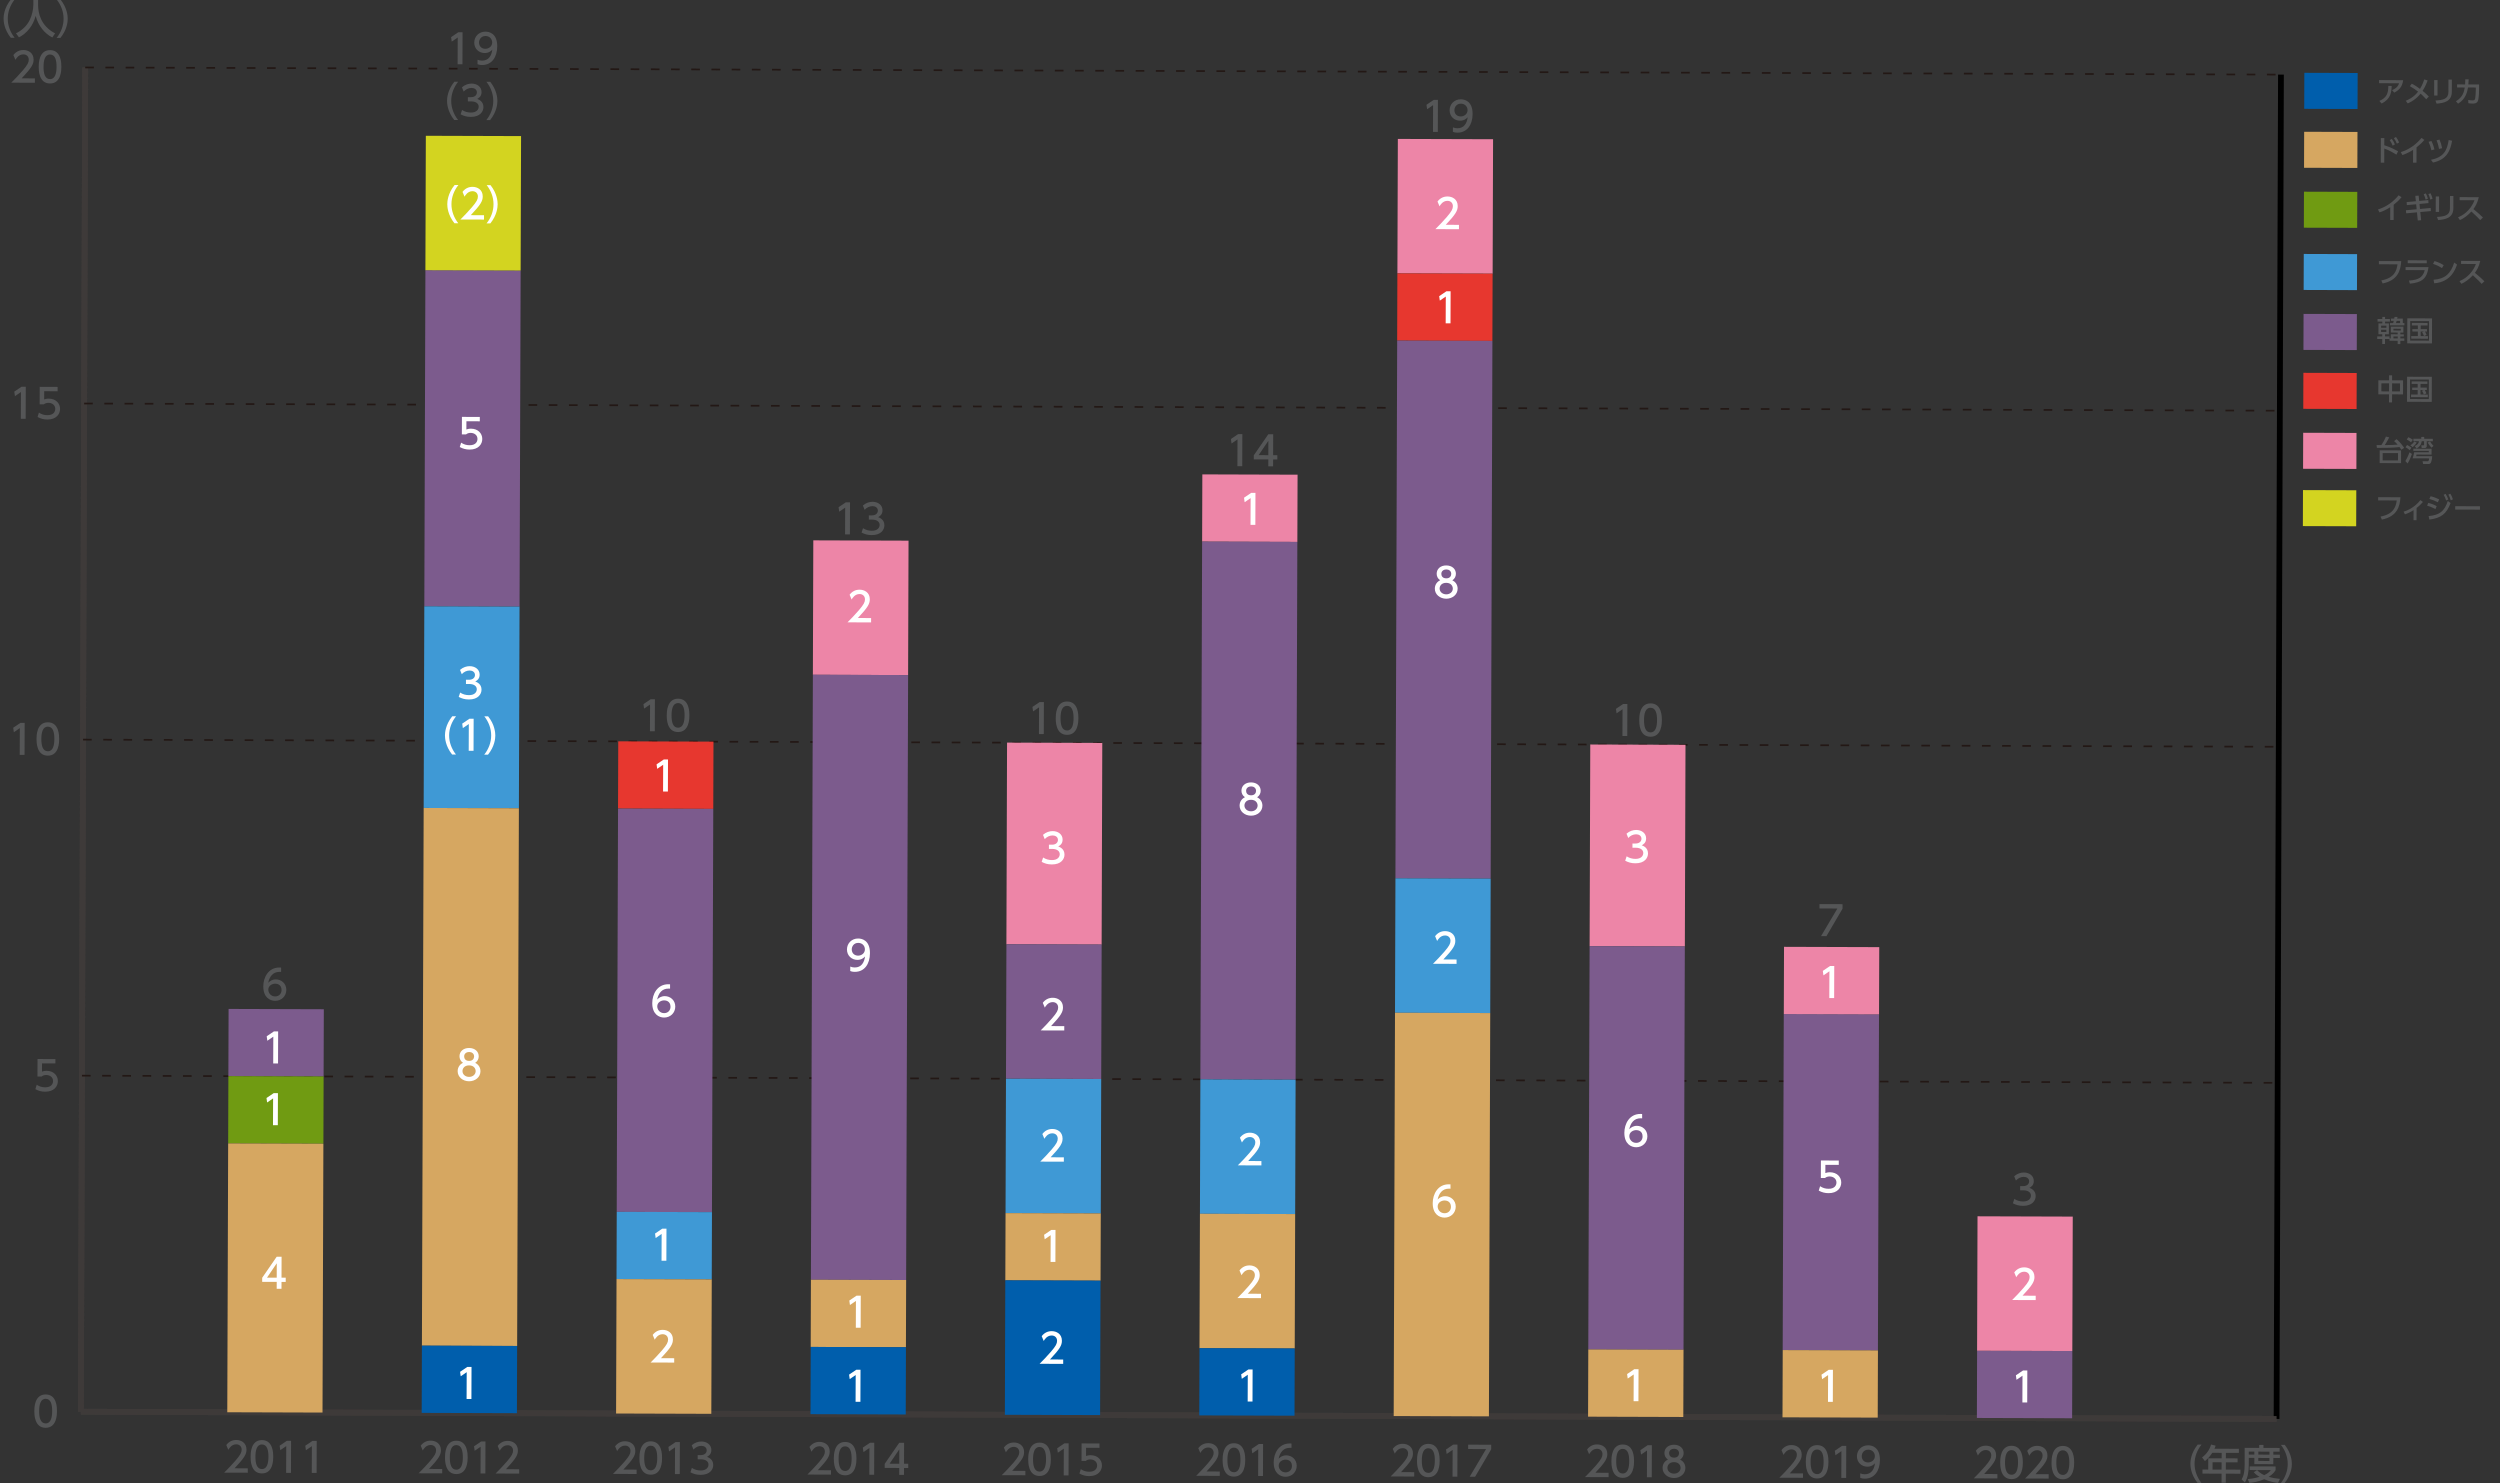 <?xml version="1.0" encoding="utf-8"?>
<!-- Generator: Adobe Illustrator 26.3.1, SVG Export Plug-In . SVG Version: 6.00 Build 0)  -->
<svg version="1.1" id="レイヤー_1" xmlns="http://www.w3.org/2000/svg" xmlns:xlink="http://www.w3.org/1999/xlink" x="0px"
	 y="0px" width="718.78px" height="426.43px" viewBox="0 0 718.78 426.43" style="enable-background:new 0 0 718.78 426.43;"
	 xml:space="preserve">
<rect x="0" y="0" width="718.78" height="426.43" fill="#333333" stroke="none"/>
<style type="text/css">
	.st0{fill-rule:evenodd;clip-rule:evenodd;fill:none;stroke:#3E3A39;stroke-width:1.659;stroke-miterlimit:10;}
	.st1{fill:none;stroke:#000000;stroke-width:1.659;stroke-miterlimit:10;}
	.st2{fill:#555657;}
	
		.st3{fill-rule:evenodd;clip-rule:evenodd;fill:none;stroke:#231815;stroke-width:0.498;stroke-miterlimit:10;stroke-dasharray:2.489,3.319;}
	.st4{fill:#ED85A7;}
	.st5{fill:#D3D420;}
	.st6{fill:#E7372F;}
	.st7{fill:#7C5B8D;}
	.st8{fill:#3F99D5;}
	.st9{fill:#709B12;}
	.st10{fill:#D6A761;}
	.st11{fill:#005EAC;}
	.st12{fill:#FFFFFF;}
</style>
<line class="st0" x1="23.25" y1="405.9" x2="654.54" y2="407.96"/>
<line class="st0" x1="23.25" y1="405.9" x2="24.5" y2="19.39"/>
<line class="st1" x1="654.54" y1="407.96" x2="655.8" y2="21.45"/>
<g>
	<path class="st2" d="M9.87,405.7c0-0.9,0.02-4.79,3.27-4.78c3.25,0.01,3.24,3.91,3.24,4.8c0,0.89-0.02,4.8-3.27,4.79
		C9.86,410.5,9.87,406.59,9.87,405.7z M15,405.71c0.01-1.78-0.33-3.53-1.86-3.54s-1.88,1.76-1.88,3.53
		c-0.01,1.87,0.37,3.54,1.86,3.55C14.65,409.26,14.99,407.47,15,405.71z"/>
</g>
<g>
	<path class="st2" d="M15.93,305.75l-3.85-0.01l-0.01,2.36c0.29-0.1,0.66-0.23,1.33-0.23c1.98,0.01,3.25,1.32,3.24,2.97
		c0,1.45-1.06,3.05-3.65,3.04c-1.02,0-1.92-0.24-2.82-0.73l0.39-1.27c0.74,0.5,1.53,0.74,2.43,0.74c1.78,0.01,2.27-1.04,2.27-1.8
		c0-1.08-0.88-1.73-1.96-1.74c-0.48,0-0.96,0.12-1.33,0.44l-1.2,0l0.02-5.04l5.14,0.02L15.93,305.75z"/>
</g>
<g>
	<path class="st2" d="M5.87,207.83l1.22,0l-0.03,9.21l-1.39,0l0.03-7.7l-1.72,1.18l-0.18-1.29L5.87,207.83z"/>
	<path class="st2" d="M10.5,212.45c0-0.89,0.02-4.79,3.27-4.78c3.25,0.01,3.24,3.91,3.24,4.8c0,0.89-0.02,4.8-3.27,4.79
		S10.5,213.34,10.5,212.45z M15.63,212.46c0.01-1.78-0.33-3.53-1.86-3.54s-1.88,1.76-1.88,3.53c-0.01,1.87,0.37,3.54,1.86,3.55
		C15.28,216,15.62,214.22,15.63,212.46z"/>
</g>
<g>
	<path class="st2" d="M6.19,111.2l1.22,0l-0.03,9.21l-1.39,0l0.03-7.7l-1.72,1.18L4.1,112.6L6.19,111.2z"/>
	<path class="st2" d="M16.56,112.49l-3.85-0.01l-0.01,2.36c0.29-0.1,0.66-0.23,1.33-0.23c1.98,0.01,3.25,1.32,3.24,2.97
		c0,1.45-1.06,3.05-3.65,3.04c-1.02,0-1.92-0.24-2.82-0.73l0.39-1.26c0.74,0.5,1.53,0.74,2.43,0.74c1.78,0.01,2.27-1.04,2.27-1.81
		c0-1.08-0.88-1.73-1.96-1.74c-0.48,0-0.96,0.12-1.33,0.44l-1.2,0l0.02-5.04l5.14,0.02L16.56,112.49z"/>
</g>
<g>
	<path class="st2" d="M10.03,22.54l0,1.25l-6.79-0.02c1.01-1.01,2.09-2.1,3.28-3.49c1.41-1.64,1.75-2.33,1.75-3.11
		c0-0.91-0.62-1.54-1.56-1.54c-1.37,0-2.06,1.21-2.28,1.58l-0.58-1.38c0.72-0.95,1.7-1.46,2.9-1.45c1.31,0,2.91,0.76,2.91,2.76
		c0,1.31-0.55,2.32-3.43,5.38L10.03,22.54z"/>
	<path class="st2" d="M11.13,19.19c0-0.89,0.02-4.79,3.27-4.78s3.24,3.91,3.24,4.8c0,0.89-0.02,4.8-3.27,4.79
		S11.13,20.08,11.13,19.19z M16.26,19.21c0.01-1.78-0.33-3.53-1.86-3.54s-1.88,1.76-1.88,3.53c-0.01,1.87,0.37,3.55,1.86,3.55
		C15.91,22.75,16.25,20.96,16.26,19.21z"/>
</g>
<line class="st0" x1="23.25" y1="405.9" x2="24.5" y2="19.39"/>
<line class="st0" x1="23.25" y1="405.9" x2="654.54" y2="407.96"/>
<line class="st3" x1="23.56" y1="309.27" x2="654.86" y2="311.33"/>
<line class="st3" x1="23.88" y1="212.65" x2="655.17" y2="214.7"/>
<line class="st3" x1="24.19" y1="116.02" x2="655.48" y2="118.08"/>
<line class="st3" x1="24.5" y1="19.39" x2="655.8" y2="21.45"/>
<g>
	<path class="st2" d="M3.1,10.86C1.14,8.39,1.03,6.07,1.03,5.34c0-0.73,0.13-3.04,2.1-5.5l1.1,0c-1.25,1.58-2,3.49-2,5.5
		C2.22,7.36,2.97,9.27,4.2,10.86L3.1,10.86z"/>
	<path class="st2" d="M9.59-0.06l1.36,0l0,1.43c-0.01,2.25,0.69,6.04,4.89,8.22l-0.81,1.18c-2.13-1.08-3.99-3.25-4.78-6.2
		c-0.73,2.79-2.48,4.98-4.8,6.17L4.6,9.58c1.7-0.82,3.12-2.14,3.95-3.84c0.63-1.29,1.03-2.9,1.04-4.32L9.59-0.06z"/>
	<path class="st2" d="M16.28,10.9c1.25-1.56,2-3.49,2-5.5c0.01-2.01-0.73-3.94-1.97-5.51l1.1,0c1.87,2.35,2.06,4.62,2.06,5.51
		c0,0.89-0.21,3.16-2.1,5.5L16.28,10.9z"/>
</g>
<rect x="664.66" y="121.97" transform="matrix(3.256149e-03 -1 1 3.256149e-03 538.027 799.039)" class="st4" width="10.35" height="15.33"/>
<g>
	<path class="st2" d="M689.03,126.26c0.43,0.36,1.15,0.99,2.2,2.5l-0.82,0.54c-0.21-0.34-0.31-0.5-0.5-0.76
		c-1.84,0.22-4.39,0.23-6.53,0.23l-0.09-0.81c0.27,0.01,0.39,0.01,1.38,0.01c0.33-0.49,0.95-1.51,1.31-2.44l0.96,0.21
		c-0.53,1.06-1.05,1.85-1.3,2.23c1.5-0.02,2.46-0.03,3.71-0.13c-0.43-0.49-0.67-0.72-1.02-1.02L689.03,126.26z M690.33,133.16
		l-6.15-0.02l0.01-3.67l6.15,0.02L690.33,133.16z M689.46,130.27l-4.41-0.01l-0.01,2.11l4.41,0.01L689.46,130.27z"/>
	<path class="st2" d="M691.57,132.56c0.69-1.14,1.01-2,1.19-2.52l0.69,0.48c-0.08,0.23-0.55,1.62-1.22,2.74L691.57,132.56z
		 M692.06,127.94c0.31,0.15,0.85,0.46,1.27,0.79l-0.5,0.69c-0.45-0.41-1.01-0.72-1.22-0.83L692.06,127.94z M692.45,125.7
		c0.37,0.16,0.97,0.52,1.27,0.75l-0.52,0.72c-0.41-0.34-0.7-0.52-1.24-0.82L692.45,125.7z M693,128.03
		c0.29-0.18,0.71-0.45,1.11-1.08l0.72,0.28c-0.24,0.44-0.78,1.03-1.15,1.34L693,128.03z M693.87,129l5.24,0.02l-0.01,1.68
		l-4.32-0.01c-0.03,0.12-0.08,0.34-0.1,0.47l4.6,0.01c-0.04,0.82-0.22,1.55-0.33,1.77c-0.18,0.36-0.42,0.47-0.66,0.47l-1.6-0.01
		l-0.18-0.77l1.36,0c0.36,0,0.44-0.1,0.54-0.84l-4.76-0.02c0.21-0.58,0.33-1.04,0.45-1.74l4.2,0.01l0-0.4l-4.44-0.01L693.87,129z
		 M693.88,126.14l2.26,0.01l0-0.52l0.85,0l0,0.52l2.48,0.01l0,0.71l-1.75-0.01l0,1.36c0,0.54-0.43,0.58-0.55,0.58l-0.91,0
		l-0.11-0.77l0.65,0c0.15,0,0.15-0.07,0.15-0.24l0-0.93l-0.68,0c-0.17,1.14-0.68,1.63-1.47,2.08l-0.53-0.67
		c0.93-0.47,1.15-0.88,1.21-1.41l-1.6-0.01L693.88,126.14z M699.07,128.72c-0.36-0.39-0.8-0.98-1.1-1.48l0.7-0.3
		c0.3,0.47,0.53,0.79,0.99,1.26L699.07,128.72z"/>
</g>
<rect x="664.61" y="138.45" transform="matrix(3.256149e-03 -1 1 3.256149e-03 521.488 815.417)" class="st5" width="10.35" height="15.33"/>
<g>
	<path class="st2" d="M690.16,142.97c-0.17,2.53-0.85,5.5-5.34,6.42l-0.39-0.87c3.73-0.69,4.42-2.77,4.66-4.63l-5.35-0.02l0-0.92
		L690.16,142.97z"/>
	<path class="st2" d="M694.78,149.56l-0.86,0l0.01-2.89c-0.91,0.6-1.66,0.92-2.48,1.21l-0.39-0.77c2.53-0.73,4.25-2.54,4.83-3.32
		l0.74,0.53c-0.55,0.66-1.16,1.2-1.83,1.74L694.78,149.56z"/>
	<path class="st2" d="M700.21,146.38c-1.02-0.59-1.98-0.89-2.39-1l0.34-0.79c0.77,0.18,1.7,0.52,2.42,0.94L700.21,146.38z
		 M698.26,148.38c3.17-0.3,4.55-1.38,5.51-4.34l0.8,0.59c-1.15,3.13-2.74,4.32-6.1,4.76L698.26,148.38z M700.9,144.41
		c-0.78-0.42-1.46-0.68-2.43-0.96l0.36-0.77c0.85,0.19,1.67,0.51,2.47,0.9L700.9,144.41z M703.14,141.99
		c0.33,0.51,0.49,0.9,0.77,1.6l-0.61,0.3c-0.23-0.7-0.37-1.02-0.72-1.63L703.14,141.99z M704.51,141.94
		c0.35,0.56,0.53,1.02,0.73,1.62l-0.62,0.29c-0.2-0.67-0.33-1-0.69-1.64L704.51,141.94z"/>
	<path class="st2" d="M713.02,145.56l0,0.97l-7.12-0.02l0-0.97L713.02,145.56z"/>
</g>
<rect x="664.72" y="104.74" transform="matrix(3.256149e-03 -1 1 3.256149e-03 555.313 781.921)" class="st6" width="10.35" height="15.33"/>
<g>
	<path class="st2" d="M686.89,109.35l0-1.43l0.87,0l0,1.43l3.15,0.01l-0.01,4.03l-3.15-0.01l-0.01,2.32l-0.87,0l0.01-2.32
		l-3.08-0.01l0.01-4.03L686.89,109.35z M686.89,110.22l-2.21-0.01l-0.01,2.31l2.21,0.01L686.89,110.22z M690.03,110.23l-2.27-0.01
		l-0.01,2.31l2.27,0.01L690.03,110.23z"/>
	<path class="st2" d="M699.18,108.34l-0.02,7.2l-7.11-0.02l0.02-7.2L699.18,108.34z M698.33,109.13l-5.41-0.02l-0.02,5.61l5.41,0.02
		L698.33,109.13z M696.87,113.42c-0.03-0.1-0.25-0.69-0.52-1.08l0.53-0.21l-0.95,0l0,1.31l2.09,0.01l0,0.75l-4.81-0.02l0-0.75
		l1.9,0.01l0-1.31l-1.58-0.01l0-0.69l1.58,0.01l0-1.05l-1.73-0.01l0-0.72l4.52,0.01l0,0.72l-1.97-0.01l0,1.05l1.8,0.01l0,0.69
		l-0.59,0c0.05,0.08,0.3,0.45,0.48,0.99L696.87,113.42z"/>
</g>
<rect x="664.77" y="87.79" transform="matrix(3.256149e-03 -1 1 3.256149e-03 572.315 765.084)" class="st7" width="10.35" height="15.33"/>
<g>
	<path class="st2" d="M687.01,97.47l-1.29,0l0,1.44l-0.79,0l0-1.44l-1.45,0l0-0.75l1.45,0l0-0.61l-1.1,0l0.01-3.12l1.1,0l0-0.53
		l-1.37,0l0-0.75l1.37,0l0-0.59l0.79,0l0,0.59l1.39,0l0,0.75l-1.39,0l0,0.53l1.11,0l-0.01,3.12l-1.11,0l0,0.61l1.29,0l0,0.58l0.38,0
		l0-1.19l1.97,0.01l0-0.5l-1.97-0.01l0.01-1.69l3.61,0.01l-0.01,1.69l-0.87,0l0,0.5l0.99,0l0,0.62l-0.99,0l0,0.56l1.14,0l0,0.68
		l-1.14,0l0,0.94l-0.77,0l0-0.94l-2.36-0.01L687.01,97.47z M684.6,93.63l0,0.61l1.51,0l0-0.61L684.6,93.63z M684.59,94.81l0,0.65
		l1.51,0l0-0.65L684.59,94.81z M688.37,91.6c0.06-0.26,0.07-0.31,0.08-0.47l0.86,0c-0.03,0.2-0.05,0.31-0.09,0.47l1.61,0.01l0,1.28
		l0.46,0l0,0.65l-4.16-0.01l0-0.65l0.94,0c0.04-0.13,0.12-0.46,0.16-0.63l-0.81,0l0-0.65L688.37,91.6z M688.14,94.52l0,0.5
		l2.13,0.01l0-0.5L688.14,94.52z M688.14,96.73l0,0.56l1.24,0l0-0.56L688.14,96.73z M690.06,92.88l0-0.63l-1,0
		c-0.04,0.17-0.13,0.46-0.19,0.63L690.06,92.88z"/>
	<path class="st2" d="M699.24,91.54l-0.02,7.2l-7.11-0.02l0.02-7.2L699.24,91.54z M698.38,92.33l-5.41-0.02l-0.02,5.61l5.41,0.02
		L698.38,92.33z M696.92,96.61c-0.03-0.1-0.25-0.69-0.52-1.08l0.53-0.21l-0.95,0l0,1.31l2.09,0.01l0,0.75l-4.81-0.02l0-0.75
		l1.9,0.01l0-1.31l-1.58-0.01l0-0.69l1.58,0.01l0-1.05l-1.73-0.01l0-0.72l4.52,0.01l0,0.72l-1.97-0.01l0,1.05l1.8,0.01l0,0.69
		l-0.59,0c0.05,0.08,0.3,0.45,0.48,0.99L696.92,96.61z"/>
</g>
<rect x="664.83" y="70.56" transform="matrix(3.256149e-03 -1 1 3.256149e-03 589.602 747.966)" class="st8" width="10.35" height="15.33"/>
<g>
	<path class="st2" d="M690.38,75.08c-0.17,2.53-0.85,5.5-5.34,6.42l-0.39-0.87c3.73-0.69,4.42-2.77,4.66-4.63l-5.35-0.02l0-0.92
		L690.38,75.08z"/>
	<path class="st2" d="M698.22,76.81c-0.39,3.26-1.91,4.43-5.35,4.75l-0.27-0.89c1.44-0.09,2.43-0.37,3.08-0.77
		c0.46-0.28,1.2-1,1.45-2.23l-5.49-0.02l0-0.86L698.22,76.81z M697.72,74.85l0,0.85l-5.47-0.02l0-0.85L697.72,74.85z"/>
	<path class="st2" d="M702.09,77.09c-0.53-0.36-1.33-0.82-2.57-1.23l0.45-0.81c1.39,0.44,2.22,0.92,2.62,1.18L702.09,77.09z
		 M699.68,80.43c3.29-0.23,4.97-1.78,5.93-4.95l0.81,0.58c-0.45,1.33-1.69,5.01-6.55,5.39L699.68,80.43z"/>
	<path class="st2" d="M713.1,75.03c-0.39,1.69-1,2.67-1.55,3.42c0.46,0.36,1.51,1.2,2.74,2.42l-0.78,0.75
		c-0.39-0.42-1.1-1.21-2.53-2.48c-1.14,1.24-2.3,2.02-3.31,2.46l-0.54-0.77c0.99-0.42,3.49-1.66,4.73-4.93l-4.27-0.01l0-0.88
		L713.1,75.03z"/>
</g>
<rect x="664.89" y="52.66" transform="matrix(3.256149e-03 -1 1 3.256149e-03 607.56 730.182)" class="st9" width="10.35" height="15.33"/>
<g>
	<path class="st2" d="M688.2,63.25l-0.99,0l0.01-3.67c-1.36,0.86-2.24,1.2-3.08,1.49l-0.45-0.85c2.35-0.71,4.39-2.17,5.94-4.07
		l0.84,0.57c-0.66,0.76-1.18,1.29-2.26,2.15L688.2,63.25z"/>
	<path class="st2" d="M695.78,60.08l3.06-0.28l0.06,0.89l-3.03,0.27l0.23,2.36l-0.96,0.06l-0.23-2.33l-3.1,0.29l-0.08-0.89
		l3.09-0.28l-0.14-1.44L692,58.97l-0.06-0.87l2.65-0.24l-0.16-1.55l0.96-0.07l0.15,1.53l2.62-0.24l0.07,0.86l-2.6,0.25L695.78,60.08
		z M697.45,55.6c0.27,0.48,0.4,0.86,0.59,1.54l-0.65,0.24c-0.14-0.61-0.28-1-0.55-1.54L697.45,55.6z M698.8,55.57
		c0.3,0.56,0.4,0.87,0.59,1.57l-0.65,0.25c-0.15-0.64-0.28-1.04-0.55-1.59L698.8,55.57z"/>
	<path class="st2" d="M701.26,60.93l-0.96,0l0.01-4.45l0.96,0L701.26,60.93z M705.37,59.87c-0.01,2.8-2.31,3.25-4.39,3.4l-0.31-0.9
		c2.19-0.12,3.72-0.45,3.72-2.44l0.01-3.57l0.98,0L705.37,59.87z"/>
	<path class="st2" d="M712.68,56.7c-0.39,1.69-1,2.67-1.55,3.42c0.46,0.36,1.51,1.2,2.74,2.42l-0.78,0.75
		c-0.39-0.42-1.1-1.21-2.53-2.48c-1.14,1.24-2.3,2.02-3.31,2.46l-0.54-0.77c0.99-0.42,3.49-1.66,4.73-4.93l-4.27-0.01l0-0.88
		L712.68,56.7z"/>
</g>
<rect x="664.94" y="35.43" transform="matrix(3.256149e-03 -1 1 3.256149e-03 624.846 713.063)" class="st10" width="10.35" height="15.33"/>
<g>
	<path class="st2" d="M688.99,44.47c-1.34-0.84-2.18-1.28-3.48-1.76l-0.01,4.06l-1,0l0.02-7.08l1,0l-0.01,2.06
		c1.94,0.62,3.43,1.45,3.97,1.75L688.99,44.47z M687.67,39.94c0.38,0.49,0.63,0.98,0.89,1.58l-0.64,0.36
		c-0.25-0.65-0.46-1.04-0.85-1.6L687.67,39.94z M688.87,39.38c0.35,0.44,0.58,0.87,0.9,1.57l-0.64,0.36c-0.29-0.7-0.44-1-0.86-1.6
		L688.87,39.38z"/>
	<path class="st2" d="M694.77,46.76l-0.99,0l0.01-3.67c-1.36,0.86-2.24,1.2-3.08,1.49l-0.45-0.85c2.35-0.71,4.39-2.17,5.94-4.07
		l0.84,0.57c-0.66,0.76-1.18,1.29-2.26,2.15L694.77,46.76z"/>
	<path class="st2" d="M699.06,43.21c-0.22-0.95-0.41-1.52-0.82-2.44l0.82-0.23c0.52,1.02,0.75,1.93,0.87,2.42L699.06,43.21z
		 M698.93,45.95c3.52-0.73,4.65-2.53,5.09-5.69l0.99,0.2c-0.48,2.73-1.46,5.42-5.49,6.27L698.93,45.95z M701.24,42.82
		c-0.21-1.31-0.55-2.16-0.69-2.48l0.83-0.2c0.36,0.81,0.55,1.43,0.76,2.47L701.24,42.82z"/>
</g>
<rect x="665" y="18.48" transform="matrix(3.256149e-03 -1 1 3.256149e-03 641.848 696.227)" class="st11" width="10.35" height="15.33"/>
<g>
	<path class="st2" d="M690.94,23.06c-0.29,2.06-1.27,2.89-2.57,3.57l-0.62-0.72c1.44-0.62,1.8-1.3,2.01-1.97l-5.75-0.02l0-0.9
		L690.94,23.06z M684.1,29.01c2.28-0.94,2.57-2.48,2.57-4.3l0.96,0.01c-0.04,1.66-0.2,3.76-2.91,5.04L684.1,29.01z"/>
	<path class="st2" d="M693.42,24.06c1.17,0.6,2.09,1.3,2.35,1.49c0.78-1.28,1.08-2.24,1.23-2.72l0.98,0.3
		c-0.29,0.78-0.68,1.76-1.46,2.99c0.73,0.61,1.03,0.86,1.79,1.63l-0.74,0.79c-0.77-0.87-1.5-1.51-1.63-1.61
		c-1.37,1.71-2.85,2.42-3.69,2.81l-0.57-0.76c0.8-0.35,2.3-1,3.55-2.63c-0.55-0.43-1.37-1.03-2.37-1.58L693.42,24.06z"/>
	<path class="st2" d="M700.81,27.47l-0.96,0l0.01-4.45l0.96,0L700.81,27.47z M704.93,26.4c-0.01,2.8-2.31,3.25-4.39,3.4l-0.31-0.9
		c2.19-0.12,3.72-0.45,3.72-2.44l0.01-3.57l0.98,0L704.93,26.4z"/>
	<path class="st2" d="M706.11,29.11c2-1.19,2.33-2.73,2.54-3.95l-2.21-0.01l0-0.88l2.31,0.01c0.04-0.53,0.05-0.85,0.05-1.48
		l0.97,0.02c-0.02,0.53-0.04,0.8-0.09,1.46l3.08,0.01l0,1.37c0,0.23-0.01,2.55-0.34,3.37c-0.31,0.75-1.12,0.75-1.47,0.75
		c-0.66,0-1.01-0.06-1.27-0.11l-0.04-0.93c0.35,0.06,0.74,0.13,1.22,0.13c0.57,0,0.68-0.19,0.76-0.49c0.12-0.46,0.2-1.77,0.2-2.55
		l0-0.67l-2.24-0.01c-0.2,1.16-0.59,3.29-2.86,4.66L706.11,29.11z"/>
</g>
<g>
	<path class="st2" d="M631.82,426.35c-1.96-2.47-2.06-4.78-2.06-5.51s0.13-3.04,2.1-5.5l1.1,0c-1.25,1.58-2,3.49-2,5.5
		s0.74,3.93,1.97,5.51L631.82,426.35z"/>
	<path class="st2" d="M643.71,416.55l0,1.17l-3.74-0.01l-0.01,1.58l3.37,0.01l0,1.14l-3.37-0.01l-0.01,2.1l4.2,0.01l0,1.17
		l-4.2-0.01l-0.01,2.61l-1.22,0l0.01-2.61l-5.49-0.02l0-1.17l1.65,0.01l0.01-3.24l3.85,0.01l0.01-1.58l-2.7-0.01
		c-0.83,1.29-1.52,1.88-2.12,2.37l-0.82-1.04c1.26-0.95,2.13-2.14,2.59-3.71l1.32,0.33c-0.15,0.45-0.22,0.6-0.34,0.87L643.71,416.55
		z M638.74,420.43l-2.6-0.01l-0.01,2.1l2.6,0.01L638.74,420.43z"/>
	<path class="st2" d="M645.37,416.28l4.18,0.01l0-0.86l1.22,0l0,0.86l4.65,0.02l0,1.07l-1.81-0.01l0,0.86l1.88,0.01l0,0.95
		l-1.88-0.01l-0.01,1.79l-5.45-0.02l0.01-1.79l-1.6-0.01l-0.01,2.11c-0.01,1.78-0.26,3.64-1.12,4.97l-0.95-0.91
		c0.7-1.02,0.88-2.57,0.88-4.09L645.37,416.28z M648.94,422.67c0.34,0.34,0.93,0.94,2.04,1.46c1.23-0.59,1.63-1.11,1.89-1.46
		l-6.07-0.02l0-1.05l7.46,0.02l0,1.05c-0.17,0.3-0.63,1.09-1.98,1.95c1,0.29,1.95,0.46,3.23,0.58l-0.54,1.15
		c-0.56-0.06-2.18-0.25-3.99-1.05c-1.77,0.76-3.3,0.95-4.26,1.04l-0.47-1.08c0.64-0.07,1.79-0.17,3.39-0.64
		c-1.07-0.65-1.47-1.12-1.66-1.34L648.94,422.67z M646.55,417.35l0,0.86l1.6,0.01l0-0.86L646.55,417.35z M649.3,417.36l0,0.86
		l3.2,0.01l0-0.86L649.3,417.36z M649.29,419.18l0,0.86l3.2,0.01l0-0.86L649.29,419.18z"/>
	<path class="st2" d="M655.75,426.42c1.25-1.56,2-3.49,2-5.5c0.01-2.01-0.73-3.94-1.97-5.51l1.1,0c1.87,2.35,2.06,4.62,2.06,5.51
		c0,0.89-0.21,3.16-2.1,5.5L655.75,426.42z"/>
</g>
<g>
	
		<rect x="79.41" y="276.44" transform="matrix(3.256149e-03 -1 1 3.256149e-03 -210.974 368.599)" class="st4" width="0" height="27.38"/>
	
		<rect x="79.41" y="276.44" transform="matrix(3.256149e-03 -1 1 3.256149e-03 -210.974 368.599)" class="st6" width="0" height="27.38"/>
	
		<rect x="69.72" y="286.1" transform="matrix(3.256149e-03 -1 1 3.256149e-03 -220.668 378.199)" class="st7" width="19.33" height="27.38"/>
	
		<rect x="79.35" y="295.77" transform="matrix(3.256149e-03 -1 1 3.256149e-03 -230.362 387.799)" class="st8" width="0" height="27.38"/>
	
		<rect x="69.66" y="305.43" transform="matrix(3.256149e-03 -1 1 3.256149e-03 -240.056 397.399)" class="st9" width="19.33" height="27.38"/>
	
		<rect x="40.51" y="353.74" transform="matrix(3.256149e-03 -1 1 3.256149e-03 -288.526 445.398)" class="st10" width="77.3" height="27.38"/>
	
		<rect x="79.04" y="392.39" transform="matrix(3.256149e-03 -1 1 3.256149e-03 -327.302 483.797)" class="st11" width="0" height="27.38"/>
	<g>
		<path class="st2" d="M71.24,422.17l0,1.25l-6.79-0.02c1.01-1.01,2.09-2.1,3.28-3.49c1.41-1.64,1.75-2.33,1.75-3.11
			c0-0.91-0.62-1.54-1.56-1.54c-1.37,0-2.06,1.21-2.28,1.58l-0.58-1.38c0.72-0.95,1.7-1.46,2.9-1.45c1.31,0,2.91,0.76,2.91,2.76
			c0,1.31-0.55,2.32-3.43,5.38L71.24,422.17z"/>
		<path class="st2" d="M72.05,418.82c0-0.9,0.02-4.79,3.27-4.78s3.24,3.91,3.24,4.8c0,0.89-0.02,4.8-3.27,4.79
			S72.05,419.71,72.05,418.82z M77.18,418.84c0.01-1.78-0.33-3.53-1.86-3.54c-1.53-0.01-1.88,1.76-1.88,3.53
			c-0.01,1.87,0.37,3.54,1.86,3.55C76.83,422.38,77.17,420.59,77.18,418.84z"/>
		<path class="st2" d="M82.47,414.25l1.22,0l-0.03,9.21l-1.39,0l0.03-7.7l-1.72,1.18l-0.18-1.29L82.47,414.25z"/>
		<path class="st2" d="M89.84,414.27l1.22,0l-0.03,9.21l-1.39,0l0.03-7.7l-1.72,1.18l-0.18-1.29L89.84,414.27z"/>
	</g>
	<g>
		<g>
			<path class="st2" d="M80.82,279.44c-0.27-0.01-0.29-0.02-0.41-0.02c-1.95-0.01-2.92,1.35-3.3,3.15c0.47-0.51,1.17-0.98,2.21-0.98
				c1.55,0.01,3.01,1.15,3,3.02c-0.01,1.84-1.44,3.14-3.21,3.14c-1.48,0-3.42-0.95-3.41-4.17c0.01-2.54,1.43-5.42,4.65-5.41
				c0.16,0,0.27,0,0.47,0.02L80.82,279.44z M79.14,282.82c-0.89,0-2,0.56-2,1.72c0,0.96,0.75,1.94,1.96,1.95
				c1.2,0,1.85-0.88,1.85-1.83C80.95,283.03,79.64,282.82,79.14,282.82z"/>
		</g>
	</g>
	<g>
		<g>
			<path class="st12" d="M78.75,296.54l1.22,0l-0.03,9.21l-1.39,0l0.03-7.7l-1.72,1.18l-0.18-1.29L78.75,296.54z"/>
		</g>
	</g>
	<g>
		<g>
			<path class="st12" d="M78.69,314.29l1.22,0l-0.03,9.21l-1.39,0l0.03-7.7l-1.72,1.18l-0.18-1.29L78.69,314.29z"/>
		</g>
	</g>
	<g>
		<g>
			<path class="st12" d="M79.55,370.54l0.01-1.98l-4.18-0.01l0-1.17l4.17-6.05l1.41,0l-0.02,6.02l1.21,0l0,1.22l-1.21,0l-0.01,1.98
				L79.55,370.54z M76.77,367.34l2.79,0.01l0.01-4.14L76.77,367.34z"/>
		</g>
	</g>
</g>
<g>
	
		<rect x="191.45" y="199.5" transform="matrix(3.256149e-03 -1 1 3.256149e-03 -22.365 403.949)" class="st4" width="0" height="27.38"/>
	
		<rect x="181.76" y="209.16" transform="matrix(3.256149e-03 -1 1 3.256149e-03 -32.059 413.548)" class="st6" width="19.33" height="27.38"/>
	
		<rect x="133.22" y="276.8" transform="matrix(3.256149e-03 -1 1 3.256149e-03 -99.917 480.747)" class="st7" width="115.95" height="27.38"/>
	
		<rect x="181.32" y="344.44" transform="matrix(3.256149e-03 -1 1 3.256149e-03 -167.775 547.945)" class="st8" width="19.33" height="27.38"/>
	
		<rect x="190.95" y="354.11" transform="matrix(3.256149e-03 -1 1 3.256149e-03 -177.469 557.545)" class="st9" width="0" height="27.38"/>
	
		<rect x="171.56" y="373.43" transform="matrix(3.256149e-03 -1 1 3.256149e-03 -196.857 576.745)" class="st10" width="38.65" height="27.38"/>
	
		<rect x="190.82" y="392.76" transform="matrix(3.256149e-03 -1 1 3.256149e-03 -216.245 595.944)" class="st11" width="0" height="27.38"/>
	<g>
		<path class="st2" d="M183.03,422.54l0,1.25l-6.79-0.02c1.01-1.01,2.09-2.1,3.28-3.49c1.41-1.64,1.75-2.33,1.75-3.11
			c0-0.91-0.62-1.54-1.56-1.54c-1.37,0-2.06,1.21-2.28,1.58l-0.58-1.38c0.72-0.95,1.7-1.46,2.9-1.45c1.31,0,2.91,0.76,2.91,2.76
			c0,1.31-0.55,2.32-3.43,5.38L183.03,422.54z"/>
		<path class="st2" d="M183.84,419.18c0-0.9,0.02-4.79,3.27-4.78c3.25,0.01,3.24,3.91,3.24,4.8c0,0.89-0.02,4.8-3.27,4.79
			S183.84,420.08,183.84,419.18z M188.96,419.2c0.01-1.78-0.33-3.53-1.86-3.54c-1.53-0.01-1.88,1.76-1.88,3.53
			c-0.01,1.87,0.37,3.54,1.86,3.55C188.61,422.74,188.96,420.95,188.96,419.2z"/>
		<path class="st2" d="M194.25,414.61l1.22,0l-0.03,9.21l-1.39,0l0.03-7.7l-1.72,1.18l-0.18-1.29L194.25,414.61z"/>
		<path class="st2" d="M198.92,422.04c0.74,0.5,1.64,0.74,2.53,0.74c1.65,0.01,2.25-0.9,2.25-1.69c0-0.81-0.67-1.51-2.19-1.52
			l-0.92,0l0-1.21l0.88,0c1.25,0,1.71-0.75,1.71-1.37c0-0.88-0.77-1.29-1.53-1.29c-0.87,0-1.69,0.41-2.27,1.06l-0.5-1.24
			c0.89-0.78,1.9-1.07,2.78-1.07c1.52,0,2.87,0.9,2.86,2.46c0,1.3-0.92,1.77-1.26,1.95c0.48,0.19,1.81,0.7,1.8,2.37
			c0,1.24-0.94,2.82-3.63,2.81c-1.21,0-2.1-0.3-2.93-0.74L198.92,422.04z"/>
	</g>
	<g>
		<g>
			<path class="st2" d="M187.07,201.04l1.22,0l-0.03,9.21l-1.39,0l0.03-7.7l-1.72,1.18l-0.18-1.29L187.07,201.04z"/>
			<path class="st2" d="M191.7,205.66c0-0.89,0.02-4.79,3.27-4.78s3.24,3.91,3.24,4.8c0,0.89-0.02,4.8-3.27,4.79
				C191.68,210.46,191.69,206.55,191.7,205.66z M196.82,205.68c0.01-1.78-0.33-3.53-1.86-3.54c-1.53,0-1.88,1.76-1.88,3.53
				c-0.01,1.87,0.37,3.55,1.86,3.55C196.47,209.22,196.82,207.43,196.82,205.68z"/>
		</g>
	</g>
	<g>
		<g>
			<path class="st12" d="M190.84,218.36l1.22,0l-0.03,9.21l-1.39,0l0.03-7.7l-1.72,1.18l-0.18-1.29L190.84,218.36z"/>
		</g>
	</g>
	<g>
		<g>
			<path class="st12" d="M192.65,284.25c-0.27-0.01-0.29-0.02-0.41-0.02c-1.95-0.01-2.92,1.35-3.3,3.15
				c0.47-0.51,1.17-0.98,2.21-0.98c1.55,0.01,3.01,1.15,3,3.02c-0.01,1.84-1.44,3.14-3.21,3.14c-1.48,0-3.42-0.95-3.41-4.17
				c0.01-2.54,1.43-5.42,4.65-5.41c0.16,0,0.27,0,0.47,0.02L192.65,284.25z M190.97,287.62c-0.89,0-2,0.56-2,1.72
				c0,0.96,0.75,1.94,1.96,1.95c1.2,0,1.85-0.88,1.85-1.83C192.78,287.84,191.47,287.62,190.97,287.62z"/>
		</g>
	</g>
	<g>
		<g>
			<path class="st12" d="M190.4,353.26l1.22,0l-0.03,9.21l-1.39,0l0.03-7.7l-1.72,1.18l-0.18-1.29L190.4,353.26z"/>
		</g>
	</g>
	<g>
		<g>
			<path class="st12" d="M193.84,390.51l0,1.25l-6.79-0.02c1.01-1.01,2.09-2.1,3.28-3.49c1.41-1.64,1.75-2.33,1.75-3.11
				c0-0.91-0.62-1.54-1.56-1.54c-1.37,0-2.06,1.21-2.28,1.58l-0.58-1.38c0.72-0.95,1.7-1.46,2.9-1.45c1.31,0,2.91,0.76,2.91,2.76
				c0,1.31-0.55,2.32-3.43,5.38L193.84,390.51z"/>
		</g>
	</g>
</g>
<g>
	
		<rect x="228.14" y="161.03" transform="matrix(3.256149e-03 -1 1 3.256149e-03 71.939 421.622)" class="st4" width="38.65" height="27.38"/>
	
		<rect x="247.4" y="180.36" transform="matrix(3.256149e-03 -1 1 3.256149e-03 52.551 440.822)" class="st6" width="0" height="27.38"/>
	
		<rect x="160.16" y="267.32" transform="matrix(3.256149e-03 -1 1 3.256149e-03 -34.696 527.22)" class="st7" width="173.93" height="27.38"/>
	
		<rect x="246.84" y="354.29" transform="matrix(3.256149e-03 -1 1 3.256149e-03 -121.942 613.617)" class="st8" width="0" height="27.38"/>
	
		<rect x="246.84" y="354.29" transform="matrix(3.256149e-03 -1 1 3.256149e-03 -121.942 613.617)" class="st9" width="0" height="27.38"/>
	
		<rect x="237.14" y="363.95" transform="matrix(3.256149e-03 -1 1 3.256149e-03 -131.636 623.217)" class="st10" width="19.33" height="27.38"/>
	
		<rect x="237.08" y="383.28" transform="matrix(3.256149e-03 -1 1 3.256149e-03 -151.024 642.417)" class="st11" width="19.33" height="27.38"/>
	<g>
		<path class="st2" d="M238.92,422.72l0,1.25l-6.79-0.02c1.01-1.01,2.09-2.1,3.28-3.49c1.41-1.64,1.75-2.33,1.75-3.11
			c0-0.91-0.62-1.54-1.56-1.54c-1.37,0-2.06,1.21-2.28,1.58l-0.58-1.38c0.72-0.95,1.7-1.46,2.9-1.45c1.31,0,2.91,0.76,2.91,2.76
			c0,1.31-0.55,2.32-3.43,5.38L238.92,422.72z"/>
		<path class="st2" d="M239.73,419.36c0-0.9,0.02-4.79,3.27-4.78s3.24,3.91,3.24,4.8c0,0.89-0.02,4.8-3.27,4.79
			S239.73,420.26,239.73,419.36z M244.85,419.38c0.01-1.78-0.33-3.53-1.86-3.54c-1.53,0-1.88,1.76-1.88,3.53
			c-0.01,1.87,0.37,3.54,1.86,3.55C244.51,422.92,244.85,421.14,244.85,419.38z"/>
		<path class="st2" d="M250.14,414.8l1.22,0l-0.03,9.21l-1.39,0l0.03-7.7l-1.72,1.18l-0.18-1.29L250.14,414.8z"/>
		<path class="st2" d="M258.53,424.04l0.01-1.98l-4.18-0.01l0-1.17l4.17-6.05l1.41,0l-0.02,6.02l1.21,0l0,1.22l-1.21,0l-0.01,1.98
			L258.53,424.04z M255.76,420.83l2.79,0.01l0.01-4.14L255.76,420.83z"/>
	</g>
	<g>
		<g>
			<path class="st2" d="M243.17,144.43l1.22,0l-0.03,9.21l-1.39,0l0.03-7.7l-1.72,1.18l-0.18-1.29L243.17,144.43z"/>
			<path class="st2" d="M248.13,151.86c0.74,0.5,1.64,0.74,2.53,0.74c1.65,0.01,2.25-0.9,2.25-1.69c0-0.81-0.67-1.51-2.19-1.52
				l-0.92,0l0-1.21l0.88,0c1.25,0,1.71-0.75,1.71-1.37c0-0.88-0.77-1.29-1.53-1.29c-0.87,0-1.69,0.41-2.27,1.06l-0.5-1.24
				c0.89-0.78,1.9-1.07,2.78-1.07c1.52,0,2.87,0.9,2.86,2.46c0,1.3-0.92,1.77-1.26,1.95c0.48,0.19,1.81,0.7,1.8,2.36
				c0,1.24-0.94,2.82-3.63,2.81c-1.21,0-2.1-0.3-2.93-0.74L248.13,151.86z"/>
		</g>
	</g>
	<g>
		<g>
			<path class="st12" d="M250.45,177.7l0,1.25l-6.79-0.02c1.01-1.01,2.09-2.1,3.28-3.49c1.41-1.64,1.75-2.33,1.75-3.11
				c0-0.91-0.62-1.54-1.56-1.54c-1.37,0-2.06,1.21-2.28,1.58l-0.58-1.38c0.72-0.95,1.7-1.46,2.9-1.45c1.31,0,2.91,0.76,2.91,2.76
				c0,1.31-0.55,2.32-3.43,5.38L250.45,177.7z"/>
		</g>
	</g>
	<g>
		<g>
			<path class="st12" d="M244.46,277.9c0.42,0.18,0.84,0.26,1.29,0.26c1.89,0.01,2.72-1.39,2.96-3.16
				c-0.33,0.34-0.96,0.98-2.21,0.98c-1.59-0.01-2.99-1.16-2.99-3c0.01-1.79,1.37-3.16,3.23-3.15c1.01,0,3.39,0.45,3.38,4.22
				c-0.01,3.16-1.62,5.37-4.33,5.37c-0.74,0-1.14-0.15-1.34-0.24L244.46,277.9z M246.7,274.76c1.02,0,1.97-0.71,1.97-1.81
				c0-0.99-0.74-1.86-1.91-1.86c-1.29,0-1.86,1.04-1.87,1.85C244.89,274.19,245.8,274.75,246.7,274.76z"/>
		</g>
	</g>
	<g>
		<g>
			<path class="st12" d="M246.26,372.52l1.22,0l-0.03,9.21l-1.39,0l0.03-7.7l-1.72,1.18l-0.18-1.29L246.26,372.52z"/>
		</g>
	</g>
	<g>
		<g>
			<path class="st12" d="M246.19,393.82l1.22,0l-0.03,9.21l-1.39,0l0.03-7.7l-1.72,1.18l-0.18-1.29L246.19,393.82z"/>
		</g>
	</g>
</g>
<g>
	
		<rect x="274.15" y="228.85" transform="matrix(3.256149e-03 -1 1 3.256149e-03 59.609 544.894)" class="st4" width="57.98" height="27.38"/>
	
		<rect x="303.05" y="257.84" transform="matrix(3.256149e-03 -1 1 3.256149e-03 30.527 573.693)" class="st6" width="0" height="27.38"/>
	
		<rect x="283.66" y="277.17" transform="matrix(3.256149e-03 -1 1 3.256149e-03 11.139 592.892)" class="st7" width="38.65" height="27.38"/>
	
		<rect x="283.53" y="315.82" transform="matrix(3.256149e-03 -1 1 3.256149e-03 -27.637 631.292)" class="st8" width="38.65" height="27.38"/>
	
		<rect x="302.79" y="335.14" transform="matrix(3.256149e-03 -1 1 3.256149e-03 -47.026 650.491)" class="st9" width="0" height="27.38"/>
	
		<rect x="293.1" y="344.81" transform="matrix(3.256149e-03 -1 1 3.256149e-03 -56.72 660.091)" class="st10" width="19.33" height="27.38"/>
	
		<rect x="283.34" y="373.79" transform="matrix(3.256149e-03 -1 1 3.256149e-03 -85.802 688.89)" class="st11" width="38.65" height="27.38"/>
	<g>
		<path class="st2" d="M294.81,422.9l0,1.25l-6.79-0.02c1.01-1.01,2.09-2.1,3.28-3.49c1.41-1.64,1.75-2.33,1.75-3.11
			c0-0.91-0.62-1.54-1.56-1.54c-1.37,0-2.06,1.21-2.28,1.58l-0.58-1.38c0.72-0.95,1.7-1.46,2.9-1.45c1.31,0,2.91,0.76,2.91,2.76
			c0,1.31-0.55,2.32-3.43,5.38L294.81,422.9z"/>
		<path class="st2" d="M295.62,419.55c0-0.9,0.02-4.79,3.27-4.78c3.25,0.01,3.24,3.91,3.24,4.8c0,0.89-0.02,4.8-3.27,4.79
			C295.61,424.34,295.62,420.44,295.62,419.55z M300.75,419.56c0.01-1.78-0.33-3.53-1.86-3.54c-1.53-0.01-1.88,1.76-1.88,3.53
			c-0.01,1.87,0.37,3.54,1.86,3.55C300.4,423.1,300.74,421.32,300.75,419.56z"/>
		<path class="st2" d="M306.03,414.98l1.22,0l-0.03,9.21l-1.39,0l0.03-7.7l-1.72,1.18l-0.18-1.29L306.03,414.98z"/>
		<path class="st2" d="M316.11,416.27l-3.85-0.01l-0.01,2.36c0.29-0.1,0.66-0.23,1.33-0.23c1.98,0.01,3.25,1.32,3.24,2.97
			c0,1.45-1.06,3.05-3.65,3.04c-1.02,0-1.92-0.24-2.82-0.73l0.39-1.27c0.74,0.5,1.53,0.74,2.43,0.74c1.78,0.01,2.27-1.04,2.27-1.8
			c0-1.08-0.88-1.73-1.96-1.74c-0.48,0-0.96,0.12-1.33,0.44l-1.2,0l0.02-5.04l5.14,0.02L316.11,416.27z"/>
	</g>
	<g>
		<g>
			<path class="st2" d="M298.91,201.85l1.22,0l-0.03,9.21l-1.39,0l0.03-7.7l-1.72,1.18l-0.18-1.29L298.91,201.85z"/>
			<path class="st2" d="M303.54,206.47c0-0.89,0.02-4.79,3.27-4.78c3.25,0.01,3.24,3.91,3.24,4.8c0,0.89-0.02,4.8-3.27,4.79
				S303.53,207.36,303.54,206.47z M308.66,206.48c0.01-1.78-0.33-3.53-1.86-3.54c-1.53,0-1.88,1.76-1.88,3.53
				c-0.01,1.87,0.37,3.55,1.86,3.55C308.31,210.03,308.66,208.24,308.66,206.48z"/>
		</g>
	</g>
	<g>
		<g>
			<path class="st12" d="M299.91,246.54c0.74,0.5,1.64,0.74,2.53,0.74c1.65,0.01,2.25-0.9,2.25-1.69c0-0.81-0.67-1.51-2.19-1.52
				l-0.92,0l0-1.21l0.88,0c1.25,0,1.71-0.75,1.71-1.37c0-0.88-0.77-1.29-1.53-1.29c-0.87,0-1.69,0.41-2.27,1.06l-0.5-1.24
				c0.89-0.78,1.9-1.07,2.78-1.07c1.52,0,2.87,0.9,2.86,2.46c0,1.3-0.92,1.77-1.26,1.95c0.48,0.19,1.81,0.7,1.8,2.37
				c0,1.24-0.94,2.82-3.63,2.81c-1.21,0-2.1-0.3-2.93-0.74L299.91,246.54z"/>
		</g>
	</g>
	<g>
		<g>
			<path class="st12" d="M305.99,295.03l0,1.25l-6.79-0.02c1.01-1.01,2.09-2.1,3.28-3.49c1.41-1.64,1.75-2.33,1.75-3.11
				c0-0.91-0.62-1.54-1.56-1.54c-1.37,0-2.06,1.21-2.28,1.58l-0.58-1.38c0.72-0.95,1.7-1.46,2.9-1.45c1.31,0,2.91,0.76,2.91,2.76
				c0,1.31-0.55,2.32-3.43,5.38L305.99,295.03z"/>
		</g>
	</g>
	<g>
		<g>
			<path class="st12" d="M305.87,332.75l0,1.25l-6.79-0.02c1.01-1.01,2.09-2.1,3.28-3.49c1.41-1.64,1.75-2.33,1.75-3.11
				c0-0.91-0.62-1.54-1.56-1.54c-1.37,0-2.06,1.21-2.28,1.58l-0.58-1.38c0.72-0.95,1.7-1.46,2.9-1.45c1.31,0,2.91,0.76,2.91,2.76
				c0,1.31-0.55,2.32-3.43,5.38L305.87,332.75z"/>
		</g>
	</g>
	<g>
		<g>
			<path class="st12" d="M302.25,353.62l1.22,0l-0.03,9.21l-1.39,0l0.03-7.7l-1.72,1.18l-0.18-1.29L302.25,353.62z"/>
		</g>
	</g>
	<g>
		<g>
			<path class="st12" d="M305.68,390.88l0,1.25l-6.79-0.02c1.01-1.01,2.09-2.1,3.28-3.49c1.41-1.64,1.75-2.33,1.75-3.11
				c0-0.91-0.62-1.54-1.56-1.54c-1.37,0-2.06,1.21-2.28,1.58l-0.58-1.38c0.72-0.95,1.7-1.46,2.9-1.45c1.31,0,2.91,0.76,2.91,2.76
				c0,1.31-0.55,2.32-3.43,5.38L305.68,390.88z"/>
		</g>
	</g>
</g>
<g>
	
		<rect x="349.68" y="132.41" transform="matrix(3.256149e-03 -1 1 3.256149e-03 212.077 504.969)" class="st4" width="19.33" height="27.38"/>
	
		<rect x="359.31" y="142.07" transform="matrix(3.256149e-03 -1 1 3.256149e-03 202.383 514.569)" class="st6" width="0" height="27.38"/>
	
		<rect x="281.76" y="219.37" transform="matrix(3.256149e-03 -1 1 3.256149e-03 124.831 591.367)" class="st7" width="154.6" height="27.38"/>
	
		<rect x="339.42" y="316" transform="matrix(3.256149e-03 -1 1 3.256149e-03 27.891 687.365)" class="st8" width="38.65" height="27.38"/>
	
		<rect x="358.69" y="335.33" transform="matrix(3.256149e-03 -1 1 3.256149e-03 8.502 706.564)" class="st9" width="0" height="27.38"/>
	
		<rect x="339.3" y="354.65" transform="matrix(3.256149e-03 -1 1 3.256149e-03 -10.886 725.764)" class="st10" width="38.65" height="27.38"/>
	
		<rect x="348.87" y="383.64" transform="matrix(3.256149e-03 -1 1 3.256149e-03 -39.968 754.563)" class="st11" width="19.33" height="27.38"/>
	<g>
		<path class="st2" d="M350.7,423.08l0,1.25l-6.79-0.02c1.01-1.01,2.09-2.1,3.28-3.49c1.41-1.64,1.75-2.33,1.75-3.11
			c0-0.91-0.62-1.54-1.56-1.54c-1.37,0-2.06,1.21-2.28,1.58l-0.58-1.38c0.72-0.95,1.7-1.46,2.9-1.45c1.31,0,2.91,0.76,2.91,2.76
			c0,1.31-0.55,2.32-3.43,5.38L350.7,423.08z"/>
		<path class="st2" d="M351.51,419.73c0-0.9,0.02-4.79,3.27-4.78s3.24,3.91,3.24,4.8c0,0.89-0.02,4.8-3.27,4.79
			S351.51,420.62,351.51,419.73z M356.64,419.75c0.01-1.78-0.33-3.53-1.86-3.54c-1.53-0.01-1.88,1.76-1.88,3.53
			c-0.01,1.87,0.37,3.54,1.86,3.55C356.29,423.29,356.63,421.5,356.64,419.75z"/>
		<path class="st2" d="M361.93,415.16l1.22,0l-0.03,9.21l-1.39,0l0.03-7.7l-1.72,1.18l-0.18-1.29L361.93,415.16z"/>
		<path class="st2" d="M371.32,416.28c-0.27-0.01-0.29-0.02-0.41-0.02c-1.95-0.01-2.92,1.35-3.3,3.15c0.47-0.51,1.17-0.98,2.21-0.98
			c1.55,0.01,3.01,1.15,3,3.02c-0.01,1.84-1.44,3.14-3.21,3.14c-1.48,0-3.42-0.95-3.41-4.17c0.01-2.54,1.43-5.42,4.65-5.41
			c0.16,0,0.27,0,0.47,0.02L371.32,416.28z M369.64,419.66c-0.89,0-2,0.56-2,1.72c0,0.96,0.75,1.94,1.96,1.95
			c1.2,0,1.85-0.88,1.85-1.83C371.45,419.87,370.14,419.66,369.64,419.66z"/>
	</g>
	<g>
		<g>
			<path class="st2" d="M355.97,124.82l1.22,0l-0.03,9.21l-1.39,0l0.03-7.7l-1.72,1.18l-0.18-1.29L355.97,124.82z"/>
			<path class="st2" d="M364.65,134.07l0.01-1.98l-4.18-0.01l0-1.17l4.17-6.05l1.41,0l-0.02,6.02l1.21,0l0,1.22l-1.21,0l-0.01,1.98
				L364.65,134.07z M361.87,130.86l2.79,0.01l0.01-4.14L361.87,130.86z"/>
		</g>
	</g>
	<g>
		<g>
			<path class="st12" d="M359.74,141.7l1.22,0l-0.03,9.21l-1.39,0l0.03-7.7l-1.72,1.18l-0.18-1.29L359.74,141.7z"/>
		</g>
	</g>
	<g>
		<g>
			<path class="st12" d="M362.96,231.64c-0.01,1.7-1.5,2.89-3.29,2.88c-1.79-0.01-3.27-1.21-3.27-2.9c0-1.27,0.8-2.07,1.53-2.42
				c-0.68-0.42-1.01-1.17-1-1.87c0-1.37,1.09-2.39,2.77-2.38c1.67,0.01,2.76,1.03,2.76,2.4c0,0.71-0.33,1.45-1.02,1.87
				C362.18,229.57,362.96,230.37,362.96,231.64z M361.58,231.61c0-0.67-0.46-1.65-1.89-1.66c-1.42,0-1.9,0.96-1.9,1.64
				c0,0.92,0.78,1.66,1.89,1.67C360.78,233.27,361.57,232.53,361.58,231.61z M361.13,227.39c0-0.86-0.68-1.29-1.43-1.29
				c-0.74,0-1.43,0.44-1.43,1.27c0,0.56,0.32,1.29,1.42,1.29C360.79,228.67,361.12,227.94,361.13,227.39z"/>
		</g>
	</g>
	<g>
		<g>
			<path class="st12" d="M362.67,333.82l0,1.25l-6.79-0.02c1.01-1.01,2.09-2.1,3.28-3.49c1.41-1.64,1.75-2.33,1.75-3.11
				c0-0.91-0.62-1.54-1.56-1.54c-1.37,0-2.06,1.21-2.28,1.58l-0.58-1.38c0.72-0.95,1.7-1.46,2.9-1.45c1.31,0,2.91,0.76,2.91,2.76
				c0,1.31-0.55,2.32-3.43,5.38L362.67,333.82z"/>
		</g>
	</g>
	<g>
		<g>
			<path class="st12" d="M362.55,371.98l0,1.25l-6.79-0.02c1.01-1.01,2.09-2.1,3.28-3.49c1.41-1.64,1.75-2.33,1.75-3.11
				c0-0.91-0.62-1.54-1.56-1.54c-1.37,0-2.06,1.21-2.28,1.58l-0.58-1.38c0.72-0.95,1.7-1.46,2.9-1.45c1.31,0,2.91,0.76,2.91,2.76
				c0,1.31-0.55,2.32-3.43,5.38L362.55,371.98z"/>
		</g>
	</g>
	<g>
		<g>
			<path class="st12" d="M358.92,393.74l1.22,0l-0.03,9.21l-1.39,0l0.03-7.7l-1.72,1.18l-0.18-1.29L358.92,393.74z"/>
		</g>
	</g>
</g>
<g>
	
		<rect x="396.2" y="45.63" transform="matrix(3.256149e-03 -1 1 3.256149e-03 354.851 474.644)" class="st4" width="38.65" height="27.38"/>
	
		<rect x="405.76" y="74.61" transform="matrix(3.256149e-03 -1 1 3.256149e-03 325.769 503.443)" class="st6" width="19.33" height="27.38"/>
	
		<rect x="337.84" y="161.58" transform="matrix(3.256149e-03 -1 1 3.256149e-03 238.523 589.841)" class="st7" width="154.6" height="27.38"/>
	
		<rect x="395.5" y="258.21" transform="matrix(3.256149e-03 -1 1 3.256149e-03 141.583 685.839)" class="st8" width="38.65" height="27.38"/>
	
		<rect x="414.77" y="277.53" transform="matrix(3.256149e-03 -1 1 3.256149e-03 122.195 705.039)" class="st9" width="0" height="27.38"/>
	
		<rect x="356.6" y="335.51" transform="matrix(3.256149e-03 -1 1 3.256149e-03 64.031 762.638)" class="st10" width="115.95" height="27.38"/>
	
		<rect x="414.39" y="393.48" transform="matrix(3.256149e-03 -1 1 3.256149e-03 5.867 820.236)" class="st11" width="0" height="27.38"/>
	<g>
		<path class="st2" d="M406.6,423.27l0,1.25l-6.78-0.02c1.01-1.01,2.09-2.1,3.28-3.49c1.41-1.64,1.75-2.33,1.75-3.11
			c0-0.91-0.62-1.54-1.56-1.54c-1.37,0-2.06,1.21-2.28,1.58l-0.58-1.38c0.72-0.95,1.7-1.46,2.9-1.45c1.31,0,2.91,0.76,2.91,2.76
			c0,1.31-0.55,2.32-3.43,5.38L406.6,423.27z"/>
		<path class="st2" d="M407.41,419.91c0-0.9,0.02-4.79,3.27-4.78c3.25,0.01,3.24,3.91,3.24,4.8c0,0.89-0.02,4.8-3.27,4.79
			C407.39,424.71,407.4,420.8,407.41,419.91z M412.53,419.93c0.01-1.78-0.33-3.53-1.86-3.54c-1.53-0.01-1.88,1.76-1.88,3.53
			c-0.01,1.87,0.37,3.54,1.86,3.55C412.18,423.47,412.52,421.68,412.53,419.93z"/>
		<path class="st2" d="M417.82,415.34l1.22,0l-0.03,9.21l-1.39,0l0.03-7.7l-1.72,1.18l-0.18-1.29L417.82,415.34z"/>
		<path class="st2" d="M428.74,415.38l0,1.3l-4.63,7.9l-1.55-0.01l4.7-7.94l-5.15-0.02l0-1.25L428.74,415.38z"/>
	</g>
	<g>
		<g>
			<path class="st2" d="M412.2,28.72l1.22,0l-0.03,9.21l-1.39,0l0.03-7.7l-1.72,1.18l-0.18-1.29L412.2,28.72z"/>
			<path class="st2" d="M417.73,36.62c0.42,0.18,0.84,0.26,1.29,0.26c1.89,0.01,2.72-1.39,2.96-3.16c-0.33,0.34-0.96,0.98-2.21,0.98
				c-1.59-0.01-2.99-1.16-2.99-3c0.01-1.79,1.37-3.16,3.23-3.15c1.01,0,3.39,0.45,3.38,4.22c-0.01,3.16-1.62,5.37-4.33,5.37
				c-0.74,0-1.14-0.15-1.34-0.24L417.73,36.62z M419.97,33.48c1.02,0,1.97-0.71,1.97-1.81c0-0.99-0.74-1.86-1.91-1.87
				c-1.29,0-1.86,1.04-1.87,1.85C418.16,32.92,419.07,33.48,419.97,33.48z"/>
		</g>
	</g>
	<g>
		<g>
			<path class="st12" d="M419.47,64.65l0,1.25l-6.78-0.02c1.01-1.01,2.09-2.1,3.28-3.49c1.41-1.64,1.75-2.33,1.75-3.11
				c0-0.91-0.62-1.54-1.56-1.54c-1.37,0-2.06,1.21-2.28,1.58l-0.58-1.38c0.72-0.95,1.7-1.46,2.9-1.45c1.31,0,2.91,0.76,2.91,2.76
				c0,1.31-0.55,2.32-3.43,5.38L419.47,64.65z"/>
		</g>
	</g>
	<g>
		<g>
			<path class="st12" d="M415.85,83.75l1.22,0l-0.03,9.21l-1.39,0l0.03-7.7l-1.72,1.18l-0.18-1.29L415.85,83.75z"/>
		</g>
	</g>
	<g>
		<g>
			<path class="st12" d="M419.09,169.26c-0.01,1.7-1.5,2.89-3.29,2.88c-1.79-0.01-3.27-1.21-3.27-2.9c0-1.27,0.8-2.07,1.53-2.42
				c-0.68-0.42-1.01-1.16-1-1.87c0-1.37,1.09-2.39,2.77-2.38c1.67,0.01,2.76,1.03,2.76,2.4c0,0.71-0.33,1.45-1.02,1.87
				C418.3,167.18,419.09,167.99,419.09,169.26z M417.7,169.23c0-0.67-0.46-1.65-1.89-1.66c-1.42,0-1.9,0.96-1.9,1.64
				c0,0.92,0.78,1.66,1.89,1.67C416.91,170.89,417.7,170.15,417.7,169.23z M417.25,165.01c0-0.86-0.68-1.29-1.42-1.29
				s-1.43,0.44-1.43,1.27c0,0.56,0.32,1.29,1.43,1.29C416.91,166.29,417.25,165.55,417.25,165.01z"/>
		</g>
	</g>
	<g>
		<g>
			<path class="st12" d="M418.78,275.87l0,1.25l-6.78-0.02c1.01-1.01,2.09-2.1,3.28-3.49c1.41-1.64,1.75-2.33,1.75-3.11
				c0-0.91-0.62-1.54-1.56-1.54c-1.37,0-2.06,1.21-2.28,1.58l-0.58-1.38c0.72-0.95,1.7-1.46,2.9-1.45c1.31,0,2.91,0.76,2.91,2.76
				c0,1.31-0.55,2.32-3.43,5.38L418.78,275.87z"/>
		</g>
	</g>
	<g>
		<g>
			<path class="st12" d="M417.04,341.77c-0.27-0.01-0.29-0.02-0.41-0.02c-1.95-0.01-2.92,1.35-3.3,3.15
				c0.47-0.51,1.17-0.98,2.21-0.98c1.55,0.01,3.01,1.15,3,3.02c-0.01,1.84-1.44,3.14-3.21,3.14c-1.48,0-3.42-0.95-3.41-4.17
				c0.01-2.54,1.43-5.42,4.65-5.41c0.16,0,0.27,0,0.46,0.02L417.04,341.77z M415.35,345.15c-0.89,0-2,0.56-2,1.72
				c0,0.96,0.75,1.94,1.96,1.95c1.2,0,1.85-0.88,1.85-1.83C417.16,345.36,415.85,345.15,415.35,345.15z"/>
		</g>
	</g>
</g>
<g>
	
		<rect x="441.83" y="229.4" transform="matrix(3.256149e-03 -1 1 3.256149e-03 226.194 713.114)" class="st4" width="57.98" height="27.38"/>
	
		<rect x="470.72" y="258.39" transform="matrix(3.256149e-03 -1 1 3.256149e-03 197.112 741.913)" class="st6" width="0" height="27.38"/>
	
		<rect x="412.56" y="316.36" transform="matrix(3.256149e-03 -1 1 3.256149e-03 138.948 799.512)" class="st7" width="115.95" height="27.38"/>
	
		<rect x="470.34" y="374.34" transform="matrix(3.256149e-03 -1 1 3.256149e-03 80.784 857.111)" class="st8" width="0" height="27.38"/>
	
		<rect x="470.34" y="374.34" transform="matrix(3.256149e-03 -1 1 3.256149e-03 80.784 857.111)" class="st9" width="0" height="27.38"/>
	
		<rect x="460.65" y="384" transform="matrix(3.256149e-03 -1 1 3.256149e-03 71.09 866.71)" class="st10" width="19.33" height="27.38"/>
	
		<rect x="470.28" y="393.67" transform="matrix(3.256149e-03 -1 1 3.256149e-03 61.395 876.31)" class="st11" width="0" height="27.38"/>
	<g>
		<path class="st2" d="M462.49,423.45l0,1.25l-6.79-0.02c1.01-1.01,2.09-2.1,3.28-3.49c1.41-1.64,1.75-2.33,1.75-3.11
			c0-0.91-0.62-1.54-1.56-1.54c-1.37,0-2.06,1.21-2.28,1.58l-0.58-1.38c0.72-0.95,1.7-1.46,2.9-1.45c1.31,0,2.91,0.76,2.91,2.76
			c0,1.31-0.55,2.32-3.43,5.38L462.49,423.45z"/>
		<path class="st2" d="M463.3,420.09c0-0.9,0.02-4.79,3.27-4.78c3.25,0.01,3.24,3.91,3.24,4.8c0,0.89-0.02,4.8-3.27,4.79
			C463.28,424.89,463.3,420.99,463.3,420.09z M468.42,420.11c0.01-1.78-0.33-3.53-1.86-3.54c-1.53-0.01-1.88,1.76-1.88,3.53
			c-0.01,1.87,0.37,3.54,1.86,3.55C468.07,423.65,468.42,421.86,468.42,420.11z"/>
		<path class="st2" d="M473.71,415.52l1.22,0l-0.03,9.21l-1.39,0l0.03-7.7l-1.72,1.18l-0.18-1.29L473.71,415.52z"/>
		<path class="st2" d="M484.57,422.07c-0.01,1.7-1.5,2.89-3.29,2.88c-1.79-0.01-3.27-1.21-3.27-2.9c0-1.27,0.8-2.07,1.53-2.42
			c-0.68-0.42-1.01-1.17-1-1.87c0-1.37,1.09-2.39,2.77-2.38c1.67,0.01,2.76,1.03,2.76,2.4c0,0.71-0.33,1.45-1.02,1.87
			C483.79,420,484.58,420.8,484.57,422.07z M483.19,422.04c0-0.67-0.46-1.65-1.89-1.66c-1.42,0-1.9,0.96-1.9,1.64
			c0,0.92,0.78,1.66,1.89,1.67C482.4,423.7,483.19,422.96,483.19,422.04z M482.74,417.82c0-0.86-0.68-1.29-1.42-1.29
			c-0.74,0-1.43,0.44-1.43,1.27c0,0.56,0.32,1.29,1.43,1.29C482.4,419.1,482.74,418.37,482.74,417.82z"/>
	</g>
	<g>
		<g>
			<path class="st2" d="M466.67,202.4l1.22,0l-0.03,9.21l-1.39,0l0.03-7.7l-1.72,1.18l-0.18-1.29L466.67,202.4z"/>
			<path class="st2" d="M471.3,207.01c0-0.89,0.02-4.79,3.27-4.78c3.25,0.01,3.24,3.91,3.24,4.8c0,0.89-0.02,4.8-3.27,4.79
				C471.29,211.81,471.3,207.91,471.3,207.01z M476.42,207.03c0.01-1.78-0.33-3.53-1.86-3.54c-1.53-0.01-1.88,1.76-1.88,3.53
				c-0.01,1.87,0.37,3.55,1.86,3.55C476.08,210.57,476.42,208.78,476.42,207.03z"/>
		</g>
	</g>
	<g>
		<g>
			<path class="st12" d="M467.68,246.2c0.74,0.5,1.64,0.74,2.53,0.74c1.65,0.01,2.25-0.9,2.25-1.69c0-0.81-0.67-1.51-2.19-1.52
				l-0.92,0l0-1.21l0.88,0c1.25,0,1.71-0.75,1.71-1.36c0-0.88-0.77-1.29-1.53-1.29c-0.87,0-1.69,0.41-2.27,1.06l-0.5-1.24
				c0.89-0.78,1.9-1.07,2.78-1.07c1.52,0,2.87,0.9,2.86,2.46c0,1.3-0.92,1.77-1.26,1.95c0.48,0.19,1.81,0.7,1.8,2.37
				c0,1.24-0.94,2.82-3.63,2.81c-1.21,0-2.1-0.3-2.93-0.74L467.68,246.2z"/>
		</g>
	</g>
	<g>
		<g>
			<path class="st12" d="M472.14,321.54c-0.27-0.01-0.29-0.02-0.41-0.02c-1.95-0.01-2.92,1.35-3.3,3.15
				c0.47-0.51,1.17-0.98,2.21-0.98c1.55,0.01,3.01,1.15,3,3.02c-0.01,1.84-1.44,3.14-3.21,3.14c-1.48,0-3.42-0.95-3.41-4.17
				c0.01-2.54,1.43-5.42,4.65-5.41c0.16,0,0.27,0,0.46,0.02L472.14,321.54z M470.45,324.92c-0.89,0-2,0.56-2,1.72
				c0,0.96,0.75,1.94,1.96,1.95c1.2,0,1.85-0.88,1.85-1.83C472.27,325.13,470.95,324.92,470.45,324.92z"/>
		</g>
	</g>
	<g>
		<g>
			<path class="st12" d="M469.88,393.66l1.22,0l-0.03,9.21l-1.39,0l0.03-7.7l-1.72,1.18l-0.18-1.29L469.88,393.66z"/>
		</g>
	</g>
</g>
<g>
	
		<rect x="572.43" y="384.37" transform="matrix(3.256149e-03 -1 1 3.256149e-03 182.145 978.856)" class="st7" width="19.33" height="27.38"/>
	
		<rect x="562.87" y="355.38" transform="matrix(3.256149e-03 -1 1 3.256149e-03 211.223 950.062)" class="st4" width="38.65" height="27.38"/>
	<g>
		<path class="st2" d="M574.27,423.81l0,1.25l-6.79-0.02c1.01-1.01,2.09-2.1,3.28-3.49c1.41-1.64,1.75-2.33,1.75-3.11
			c0-0.91-0.62-1.54-1.56-1.54c-1.37,0-2.06,1.21-2.28,1.58l-0.58-1.38c0.72-0.95,1.7-1.46,2.9-1.45c1.31,0,2.91,0.76,2.91,2.76
			c0,1.31-0.55,2.32-3.43,5.38L574.27,423.81z"/>
		<path class="st2" d="M575.08,420.46c0-0.9,0.02-4.79,3.27-4.78c3.25,0.01,3.24,3.91,3.24,4.8c0,0.89-0.02,4.8-3.27,4.79
			C575.07,425.25,575.08,421.35,575.08,420.46z M580.21,420.47c0.01-1.78-0.33-3.53-1.86-3.54c-1.53-0.01-1.88,1.76-1.88,3.53
			c-0.01,1.87,0.37,3.54,1.86,3.55C579.86,424.01,580.2,422.23,580.21,420.47z"/>
		<path class="st2" d="M589.02,423.86l0,1.25l-6.78-0.02c1.01-1.01,2.09-2.1,3.28-3.49c1.41-1.64,1.75-2.33,1.75-3.11
			c0-0.91-0.62-1.54-1.56-1.54c-1.37,0-2.06,1.21-2.28,1.58l-0.58-1.38c0.72-0.95,1.7-1.46,2.9-1.45c1.31,0,2.91,0.76,2.91,2.76
			c0,1.31-0.55,2.32-3.43,5.38L589.02,423.86z"/>
		<path class="st2" d="M589.84,420.5c0-0.9,0.02-4.79,3.27-4.78c3.25,0.01,3.24,3.91,3.24,4.8c0,0.89-0.02,4.8-3.27,4.79
			C589.82,425.3,589.83,421.4,589.84,420.5z M594.96,420.52c0.01-1.78-0.33-3.53-1.86-3.54c-1.53-0.01-1.88,1.76-1.88,3.53
			c-0.01,1.87,0.37,3.54,1.86,3.55C594.61,424.06,594.95,422.28,594.96,420.52z"/>
	</g>
	<g>
		<g>
			<path class="st12" d="M581.66,394.02l1.22,0l-0.03,9.21l-1.39,0l0.03-7.7l-1.72,1.18l-0.18-1.29L581.66,394.02z"/>
		</g>
	</g>
	<g>
		<g>
			<path class="st12" d="M585.29,372.54l0,1.25l-6.78-0.02c1.01-1.01,2.09-2.1,3.28-3.49c1.41-1.64,1.75-2.33,1.75-3.11
				c0-0.91-0.62-1.54-1.56-1.54c-1.37,0-2.06,1.21-2.28,1.58l-0.58-1.38c0.72-0.95,1.7-1.46,2.9-1.45c1.31,0,2.91,0.76,2.91,2.76
				c0,1.31-0.55,2.32-3.43,5.38L585.29,372.54z"/>
		</g>
	</g>
	<g>
		<g>
			<path class="st2" d="M579.14,344.7c0.74,0.5,1.64,0.74,2.53,0.74c1.65,0.01,2.25-0.9,2.25-1.69c0-0.81-0.67-1.51-2.19-1.52
				l-0.92,0l0-1.21l0.88,0c1.25,0,1.71-0.75,1.71-1.37c0-0.88-0.77-1.29-1.53-1.29c-0.87,0-1.69,0.41-2.27,1.06l-0.5-1.24
				c0.89-0.78,1.9-1.07,2.78-1.07c1.52,0,2.87,0.9,2.86,2.46c0,1.3-0.92,1.77-1.26,1.95c0.48,0.19,1.81,0.7,1.8,2.37
				c0,1.24-0.94,2.82-3.63,2.81c-1.21,0-2.1-0.3-2.93-0.74L579.14,344.7z"/>
		</g>
	</g>
</g>
<g>
	<g>
		
			<rect x="136" y="64.04" transform="matrix(3.256149e-03 -1 1 3.256149e-03 57.821 213.481)" class="st4" width="0" height="27.38"/>
		
			<rect x="136" y="64.04" transform="matrix(3.256149e-03 -1 1 3.256149e-03 57.821 213.481)" class="st6" width="0" height="27.38"/>
		
			<rect x="87.53" y="112.36" transform="matrix(3.256149e-03 -1 1 3.256149e-03 9.351 261.479)" class="st7" width="96.63" height="27.38"/>
		
			<rect x="106.6" y="189.66" transform="matrix(3.256149e-03 -1 1 3.256149e-03 -68.2 338.277)" class="st8" width="57.97" height="27.38"/>
		
			<rect x="135.5" y="218.65" transform="matrix(3.256149e-03 -1 1 3.256149e-03 -97.281 367.075)" class="st9" width="0" height="27.38"/>
		
			<rect x="57.94" y="295.95" transform="matrix(3.256149e-03 -1 1 3.256149e-03 -174.833 443.873)" class="st10" width="154.6" height="27.38"/>
		
			<rect x="125.3" y="382.91" transform="matrix(3.256149e-03 -1 1 3.256149e-03 -262.079 530.271)" class="st11" width="19.33" height="27.38"/>
		<g>
			<path class="st2" d="M127.14,422.36l0,1.25l-6.79-0.02c1.01-1.01,2.09-2.1,3.28-3.49c1.41-1.64,1.75-2.33,1.75-3.11
				c0-0.91-0.62-1.54-1.56-1.54c-1.37,0-2.06,1.21-2.28,1.58l-0.58-1.38c0.72-0.95,1.7-1.46,2.9-1.45c1.31,0,2.91,0.76,2.91,2.76
				c0,1.31-0.55,2.32-3.43,5.38L127.14,422.36z"/>
			<path class="st2" d="M127.95,419c0-0.9,0.02-4.79,3.27-4.78c3.25,0.01,3.24,3.91,3.24,4.8c0,0.89-0.02,4.8-3.27,4.79
				S127.94,419.89,127.95,419z M133.07,419.02c0.01-1.78-0.33-3.53-1.86-3.54c-1.53,0-1.88,1.76-1.88,3.53
				c-0.01,1.87,0.37,3.54,1.86,3.55C132.72,422.56,133.07,420.77,133.07,419.02z"/>
			<path class="st2" d="M138.36,414.43l1.22,0l-0.03,9.21l-1.39,0l0.03-7.7l-1.72,1.18l-0.18-1.29L138.36,414.43z"/>
			<path class="st2" d="M149.27,422.43l0,1.25l-6.79-0.02c1.01-1.01,2.09-2.1,3.28-3.49c1.41-1.64,1.75-2.33,1.75-3.11
				c0-0.91-0.62-1.54-1.56-1.54c-1.37,0-2.06,1.21-2.28,1.58l-0.58-1.38c0.72-0.95,1.7-1.46,2.9-1.45c1.31,0,2.91,0.76,2.91,2.76
				c0,1.31-0.55,2.32-3.43,5.38L149.27,422.43z"/>
		</g>
		<g>
			<g>
				<path class="st2" d="M131.77,9.27l1.22,0l-0.03,9.21l-1.39,0l0.03-7.7l-1.72,1.18l-0.18-1.29L131.77,9.27z"/>
				<path class="st2" d="M137.3,17.17c0.42,0.18,0.84,0.26,1.29,0.26c1.89,0.01,2.72-1.39,2.96-3.16c-0.33,0.34-0.96,0.98-2.21,0.98
					c-1.59-0.01-2.99-1.16-2.99-3c0.01-1.79,1.37-3.16,3.23-3.15c1.01,0,3.39,0.45,3.38,4.22c-0.01,3.16-1.62,5.37-4.33,5.37
					c-0.74,0-1.14-0.15-1.34-0.24L137.3,17.17z M139.54,14.03c1.02,0,1.97-0.71,1.97-1.81c0-0.99-0.74-1.86-1.91-1.87
					c-1.29,0-1.86,1.04-1.87,1.85C137.73,13.47,138.64,14.03,139.54,14.03z"/>
				<path class="st2" d="M130.59,34.5c-1.96-2.47-2.06-4.78-2.06-5.51s0.13-3.04,2.1-5.5l1.1,0c-1.25,1.58-2,3.49-2,5.5
					c-0.01,2.01,0.74,3.93,1.97,5.51L130.59,34.5z"/>
				<path class="st2" d="M132.85,31.62c0.74,0.5,1.64,0.74,2.53,0.74c1.65,0.01,2.25-0.9,2.25-1.69c0-0.81-0.67-1.51-2.19-1.52
					l-0.92,0l0-1.21l0.88,0c1.25,0,1.71-0.75,1.71-1.37c0-0.88-0.77-1.29-1.53-1.29c-0.87,0-1.69,0.41-2.27,1.06l-0.5-1.24
					c0.89-0.78,1.9-1.07,2.78-1.07c1.52,0,2.87,0.9,2.86,2.46c0,1.3-0.92,1.77-1.26,1.95c0.48,0.19,1.81,0.7,1.8,2.36
					c0,1.24-0.94,2.82-3.63,2.81c-1.21,0-2.1-0.3-2.93-0.74L132.85,31.62z"/>
				<path class="st2" d="M139.82,34.53c1.25-1.56,2-3.49,2-5.5c0.01-2.01-0.73-3.94-1.97-5.51l1.1,0c1.87,2.35,2.06,4.62,2.06,5.51
					c0,0.89-0.21,3.16-2.1,5.5L139.82,34.53z"/>
			</g>
		</g>
		<g>
			<g>
				<path class="st12" d="M137.95,121.13l-3.85-0.01l-0.01,2.36c0.29-0.1,0.66-0.23,1.33-0.23c1.98,0.01,3.25,1.32,3.24,2.97
					c0,1.45-1.06,3.05-3.65,3.04c-1.02,0-1.92-0.24-2.82-0.73l0.39-1.26c0.74,0.5,1.53,0.74,2.43,0.74
					c1.78,0.01,2.27-1.04,2.27-1.81c0-1.08-0.88-1.73-1.96-1.74c-0.48,0-0.96,0.12-1.33,0.44l-1.2,0l0.02-5.04l5.14,0.02
					L137.95,121.13z"/>
			</g>
		</g>
		<g>
			<g>
				<path class="st12" d="M132.3,199.12c0.74,0.5,1.64,0.74,2.53,0.74c1.65,0.01,2.25-0.9,2.25-1.69c0-0.81-0.67-1.51-2.19-1.52
					l-0.92,0l0-1.21l0.88,0c1.25,0,1.71-0.75,1.71-1.37c0-0.88-0.77-1.29-1.53-1.29c-0.87,0-1.69,0.41-2.27,1.06l-0.5-1.24
					c0.89-0.78,1.9-1.07,2.78-1.07c1.52,0,2.87,0.9,2.86,2.46c0,1.3-0.92,1.77-1.26,1.95c0.48,0.19,1.81,0.7,1.8,2.36
					c0,1.24-0.94,2.82-3.63,2.81c-1.21,0-2.1-0.3-2.93-0.74L132.3,199.12z"/>
				<path class="st12" d="M129.99,216.94c-1.96-2.47-2.06-4.78-2.06-5.51c0-0.73,0.13-3.04,2.1-5.5l1.1,0c-1.25,1.58-2,3.49-2,5.5
					c-0.01,2.01,0.74,3.93,1.97,5.51L129.99,216.94z"/>
				<path class="st12" d="M134.96,206.65l1.22,0l-0.03,9.21l-1.39,0l0.03-7.7l-1.72,1.18l-0.18-1.29L134.96,206.65z"/>
				<path class="st12" d="M139.22,216.97c1.25-1.56,2-3.49,2-5.5c0.01-2.01-0.73-3.94-1.97-5.51l1.1,0
					c1.87,2.35,2.06,4.62,2.06,5.51c0,0.89-0.21,3.16-2.1,5.5L139.22,216.97z"/>
			</g>
		</g>
		<g>
			<g>
				<path class="st12" d="M138.14,308c-0.01,1.7-1.5,2.89-3.29,2.88s-3.27-1.21-3.27-2.9c0-1.27,0.8-2.07,1.53-2.42
					c-0.68-0.42-1.01-1.17-1-1.87c0-1.37,1.09-2.39,2.77-2.38c1.67,0.01,2.76,1.03,2.76,2.4c0,0.71-0.33,1.45-1.02,1.87
					C137.36,305.93,138.14,306.73,138.14,308z M136.76,307.97c0-0.67-0.46-1.65-1.89-1.66c-1.42,0-1.9,0.96-1.9,1.64
					c0,0.92,0.78,1.66,1.89,1.67C135.96,309.63,136.75,308.89,136.76,307.97z M136.31,303.75c0-0.86-0.68-1.29-1.43-1.29
					c-0.74,0-1.43,0.44-1.43,1.27c0,0.56,0.32,1.29,1.42,1.29C135.96,305.03,136.3,304.3,136.31,303.75z"/>
			</g>
		</g>
		<g>
			<g>
				<path class="st12" d="M134.35,393.01l1.22,0l-0.03,9.21l-1.39,0l0.03-7.7l-1.72,1.18l-0.18-1.29L134.35,393.01z"/>
			</g>
		</g>
	</g>
	
		<rect x="116.74" y="44.72" transform="matrix(3.256149e-03 -1 1 3.256149e-03 77.207 194.283)" class="st5" width="38.65" height="27.38"/>
	<g>
		<g>
			<path class="st12" d="M130.66,64.2c-1.96-2.47-2.06-4.78-2.06-5.51c0-0.73,0.13-3.04,2.1-5.5l1.1,0c-1.25,1.58-2,3.49-2,5.5
				c-0.01,2.01,0.74,3.93,1.97,5.51L130.66,64.2z"/>
			<path class="st12" d="M139.16,61.88l0,1.25l-6.79-0.02c1.01-1.01,2.09-2.1,3.28-3.49c1.41-1.64,1.75-2.33,1.75-3.11
				c0-0.91-0.62-1.54-1.56-1.54c-1.37,0-2.06,1.21-2.28,1.58l-0.58-1.38c0.72-0.95,1.7-1.46,2.9-1.45c1.31,0,2.91,0.76,2.91,2.76
				c0,1.31-0.55,2.32-3.43,5.38L139.16,61.88z"/>
			<path class="st12" d="M139.89,64.23c1.25-1.56,2-3.49,2-5.5c0.01-2.01-0.73-3.94-1.97-5.51l1.1,0c1.87,2.35,2.06,4.62,2.06,5.51
				c0,0.89-0.21,3.16-2.1,5.5L139.89,64.23z"/>
		</g>
	</g>
</g>
<g>
	
		<rect x="478.08" y="326.21" transform="matrix(3.256149e-03 -1 1 3.256149e-03 184.776 865.186)" class="st7" width="96.62" height="27.38"/>
	
		<rect x="516.54" y="384.19" transform="matrix(3.256149e-03 -1 1 3.256149e-03 126.617 922.783)" class="st10" width="19.33" height="27.38"/>
	
		<rect x="516.92" y="268.25" transform="matrix(3.256149e-03 -1 1 3.256149e-03 242.932 807.6)" class="st4" width="19.33" height="27.38"/>
	<g>
		<path class="st2" d="M518.38,423.63l0,1.25l-6.79-0.02c1.01-1.01,2.09-2.1,3.28-3.49c1.41-1.64,1.75-2.33,1.75-3.11
			c0-0.91-0.62-1.54-1.56-1.54c-1.37,0-2.06,1.21-2.28,1.58l-0.58-1.38c0.72-0.95,1.7-1.46,2.9-1.45c1.31,0,2.91,0.76,2.91,2.76
			c0,1.31-0.55,2.32-3.43,5.38L518.38,423.63z"/>
		<path class="st2" d="M519.19,420.27c0-0.9,0.02-4.79,3.27-4.78c3.25,0.01,3.24,3.91,3.24,4.8c0,0.89-0.02,4.8-3.27,4.79
			C519.18,425.07,519.19,421.17,519.19,420.27z M524.31,420.29c0.01-1.78-0.33-3.53-1.86-3.54c-1.53,0-1.88,1.76-1.88,3.53
			c-0.01,1.87,0.37,3.54,1.86,3.55C523.97,423.83,524.31,422.05,524.31,420.29z"/>
		<path class="st2" d="M529.6,415.71l1.22,0l-0.03,9.21l-1.39,0l0.03-7.7l-1.72,1.18l-0.18-1.29L529.6,415.71z"/>
		<path class="st2" d="M534.84,423.61c0.42,0.18,0.84,0.26,1.29,0.26c1.89,0.01,2.72-1.39,2.96-3.16c-0.33,0.34-0.96,0.98-2.21,0.98
			c-1.59-0.01-2.99-1.16-2.99-3c0.01-1.79,1.37-3.16,3.23-3.15c1.01,0,3.39,0.45,3.38,4.22c-0.01,3.16-1.62,5.37-4.33,5.37
			c-0.74,0-1.14-0.15-1.34-0.24L534.84,423.61z M537.08,420.47c1.02,0,1.97-0.71,1.97-1.81c0-0.99-0.74-1.86-1.91-1.86
			c-1.29,0-1.86,1.04-1.87,1.85C535.27,419.91,536.19,420.47,537.08,420.47z"/>
	</g>
	<g>
		<g>
			<path class="st12" d="M525.77,393.84l1.22,0l-0.03,9.21l-1.39,0l0.03-7.7l-1.72,1.18l-0.18-1.29L525.77,393.84z"/>
		</g>
	</g>
	<g>
		<g>
			<path class="st12" d="M526.15,277.74l1.22,0l-0.03,9.21l-1.39,0l0.03-7.7l-1.72,1.18l-0.18-1.29L526.15,277.74z"/>
		</g>
	</g>
	<g>
		<g>
			<path class="st2" d="M529.75,259.96l0,1.3l-4.63,7.9l-1.55-0.01l4.7-7.94l-5.15-0.02l0-1.25L529.75,259.96z"/>
		</g>
	</g>
	<g>
		<g>
			<path class="st12" d="M528.67,334.92l-3.85-0.01l-0.01,2.36c0.29-0.1,0.66-0.23,1.33-0.23c1.98,0.01,3.25,1.32,3.24,2.97
				c0,1.45-1.06,3.05-3.65,3.04c-1.02,0-1.92-0.24-2.82-0.73l0.39-1.27c0.74,0.5,1.53,0.74,2.43,0.74c1.78,0.01,2.27-1.04,2.27-1.8
				c0-1.08-0.88-1.73-1.96-1.74c-0.48,0-0.96,0.12-1.33,0.44l-1.2,0l0.02-5.04l5.14,0.02L528.67,334.92z"/>
		</g>
	</g>
</g>
</svg>
